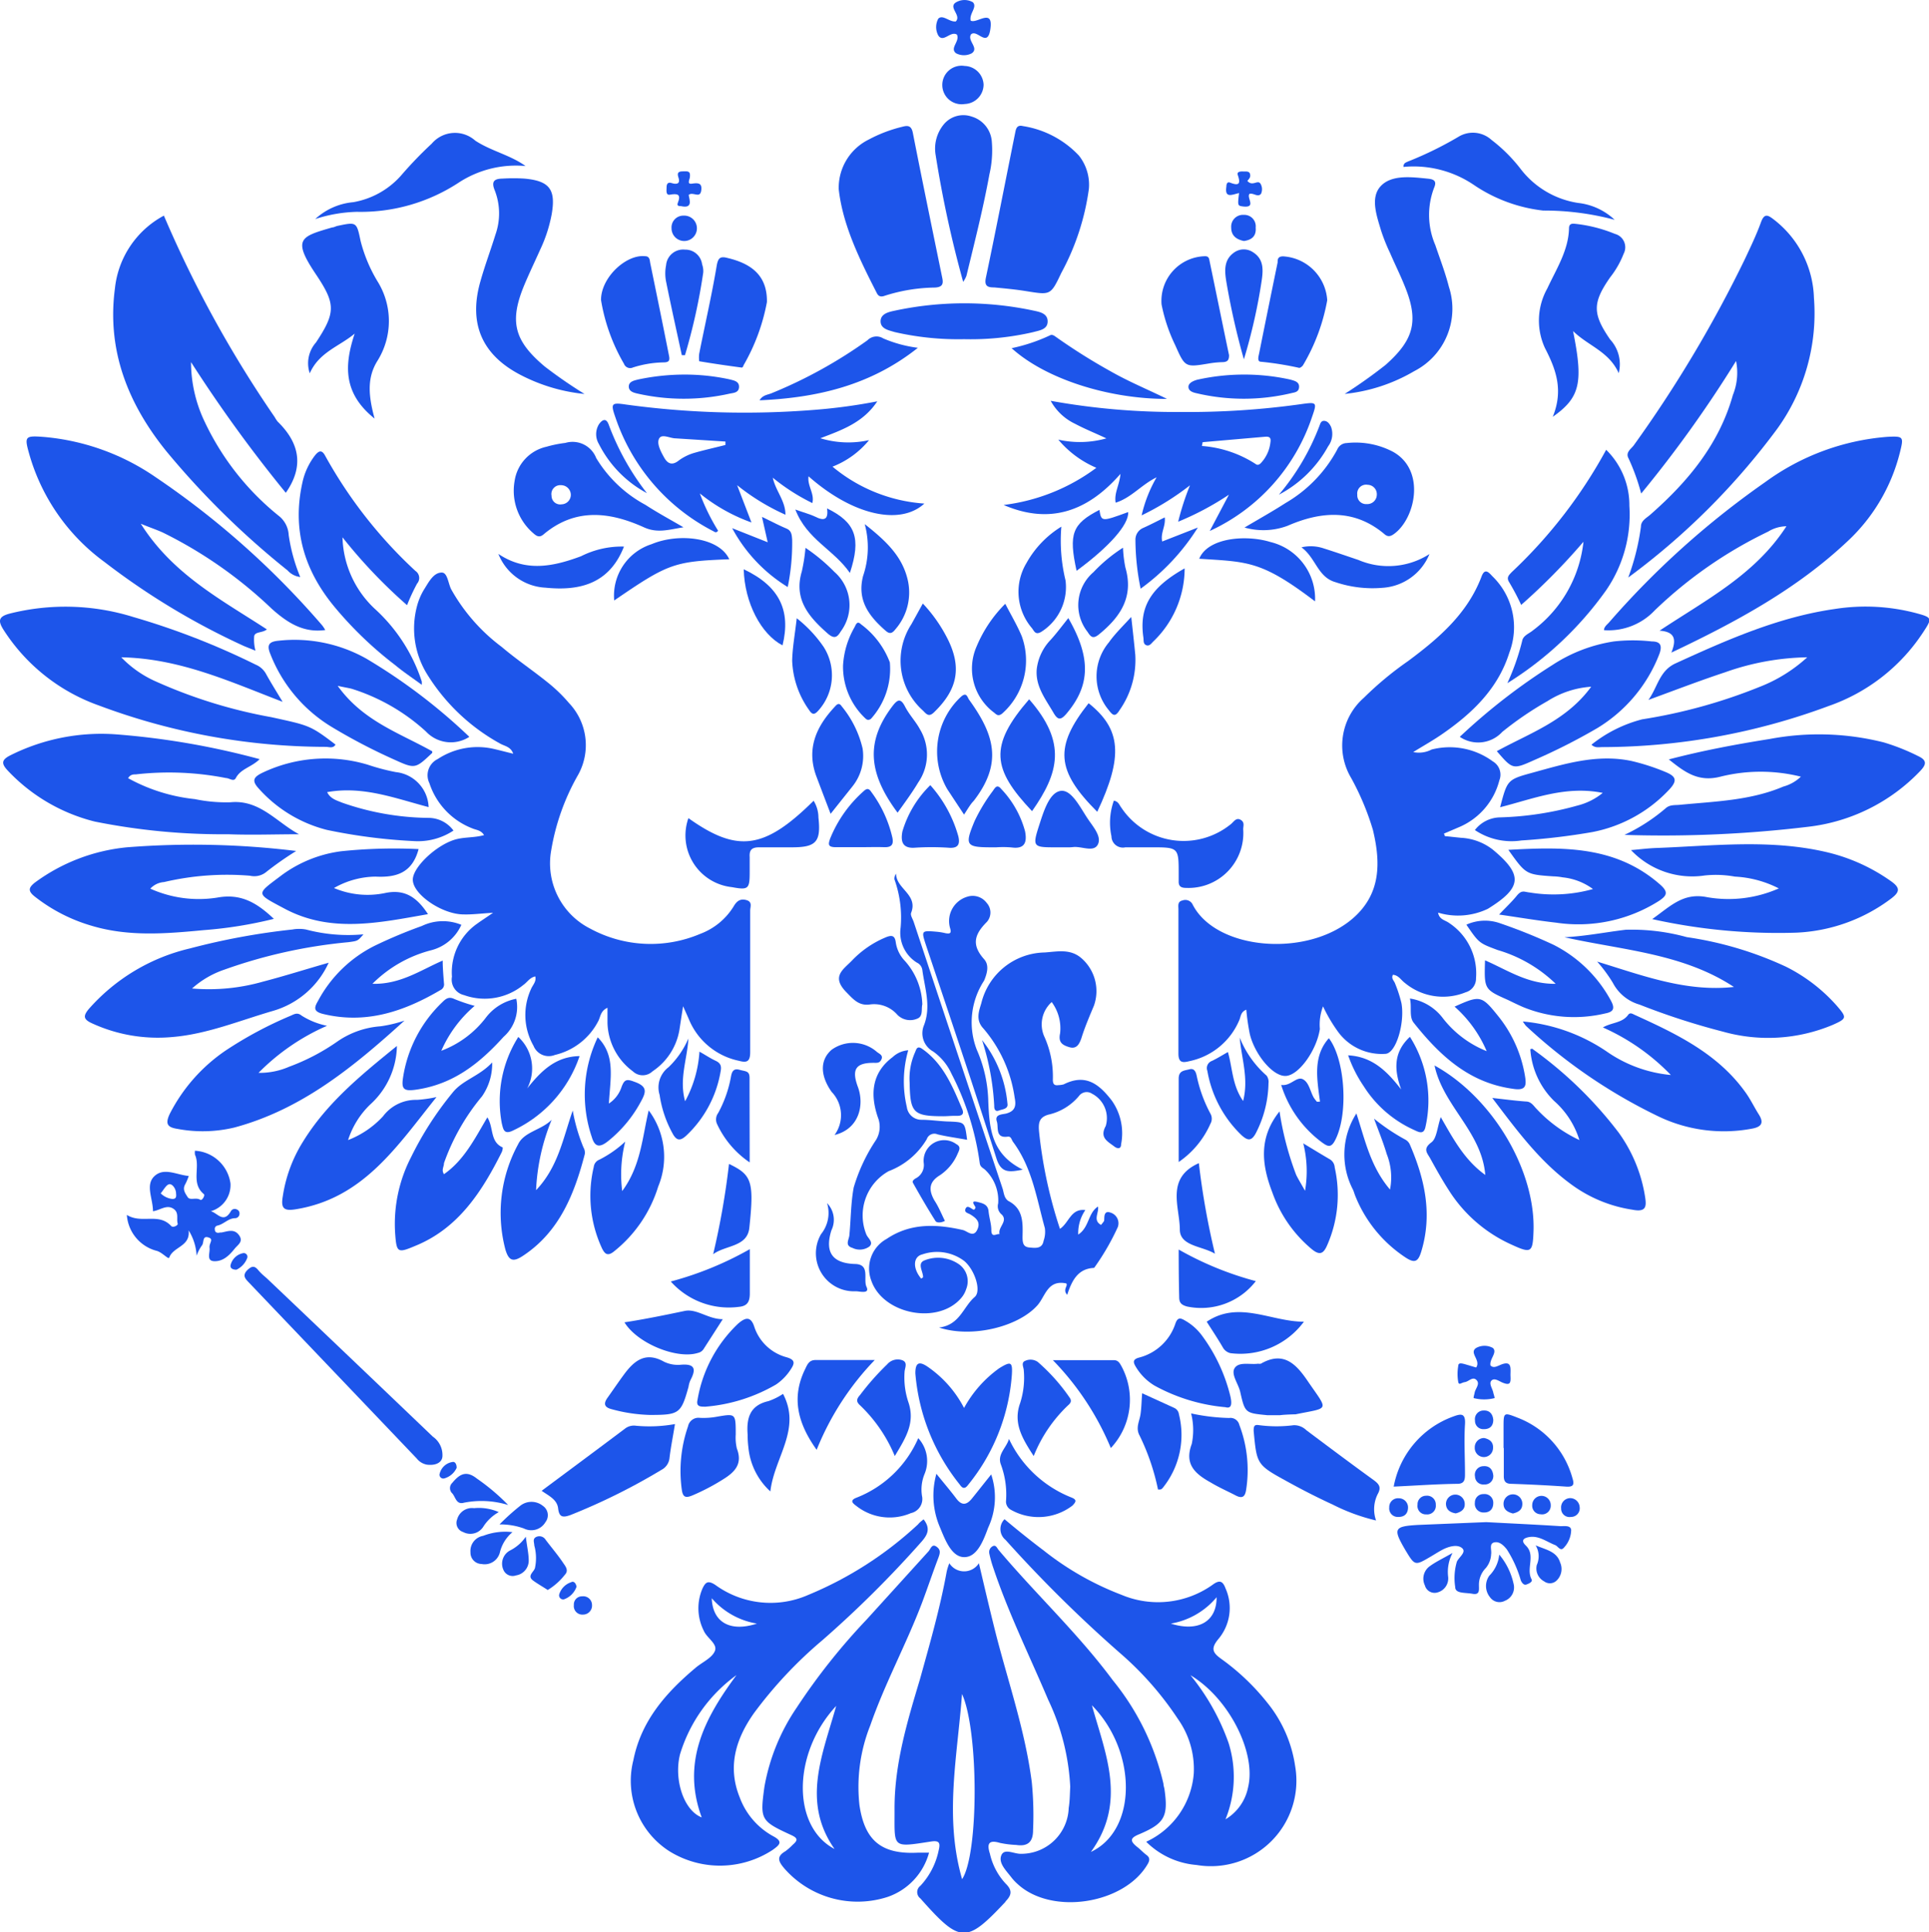 <?xml version="1.0" encoding="UTF-8"?> <svg xmlns="http://www.w3.org/2000/svg" viewBox="0 0 152.07 152.32"> <defs> <style>.cls-1{fill:#1d55ea;}</style> </defs> <g id="Слой_2" data-name="Слой 2"> <g id="Слой_1-2" data-name="Слой 1"> <path class="cls-1" d="M40.46,59.42c-.19-.54-.64-.59-1-.78a15.58,15.58,0,0,1-5.76-5.44,6.85,6.85,0,0,1-.8-5.51,4.91,4.91,0,0,1,.57-1.28c.34-.54.72-1.28,1.36-1.27.45,0,.5.85.74,1.32A14.48,14.48,0,0,0,39.55,51c1.18,1,2.42,1.83,3.6,2.78a12.13,12.13,0,0,1,1.71,1.65,4.82,4.82,0,0,1,.73,5.63,17.87,17.87,0,0,0-2.14,6,5.76,5.76,0,0,0,3.08,6.15,10,10,0,0,0,8.68.41,5.24,5.24,0,0,0,2.63-2.17c.23-.39.5-.63,1-.49s.3.53.3.83c0,3.72,0,7.44,0,11.15,0,.76-.26.86-.89.69a5.47,5.47,0,0,1-3.89-3.15c-.12-.29-.25-.57-.51-1.15-.13.81-.21,1.34-.29,1.87a4.9,4.9,0,0,1-2.12,3.26,1.12,1.12,0,0,1-1.55,0,4.91,4.91,0,0,1-2-3.81c0-.37,0-.75,0-1.2-.53.24-.54.65-.7,1a5.17,5.17,0,0,1-3.45,2.72,1.29,1.29,0,0,1-1.68-.72,4.9,4.9,0,0,1-.2-4.47c.13-.32.44-.59.34-1-.43.08-.63.45-.93.66a4.82,4.82,0,0,1-4.69.81A1.25,1.25,0,0,1,35.63,77a4.68,4.68,0,0,1,2-4.19c.33-.24.68-.46,1.24-.85-1,.06-1.65.15-2.32.13-1.66,0-3.89-1.51-4-2.64-.13-.93,1.67-2.7,3.2-3.22.76-.26,1.57-.16,2.41-.39-.24-.4-.62-.4-.92-.53a5.74,5.74,0,0,1-3.39-3.57,1.42,1.42,0,0,1,.66-1.9A5.7,5.7,0,0,1,39,59.06C39.43,59.16,39.91,59.29,40.46,59.42Z"></path> <path class="cls-1" d="M113.91,65.92l1.27.13a4.45,4.45,0,0,1,2.5.93c2.41,2,2.31,3-.39,4.67a5.45,5.45,0,0,1-3.92.3c.09.55.56.59.86.81a4.76,4.76,0,0,1,2.13,4.36,1.12,1.12,0,0,1-.82,1.11,4.71,4.71,0,0,1-4.79-.74c-.3-.22-.5-.61-.94-.64-.16.3.1.47.17.69a10.64,10.64,0,0,1,.5,1.54c.28,1.52-.4,3.92-1.24,4a4.26,4.26,0,0,1-3.76-1.74,12.4,12.4,0,0,1-1.18-2,4,4,0,0,0-.25,1.78c-.24,1.63-1.6,3.59-2.64,3.7s-2.52-1.72-2.89-3.33a18.29,18.29,0,0,1-.27-1.89c-.45.18-.43.55-.55.82a5.47,5.47,0,0,1-3.94,3.24c-.52.13-.86.14-.86-.6,0-3.79,0-7.58,0-11.37,0-.27-.09-.61.32-.7a.64.64,0,0,1,.81.34c1.86,3.59,9,4.18,12.6,1.09,2.23-1.92,2.23-4.38,1.6-7a20.84,20.84,0,0,0-1.71-4.08,5,5,0,0,1,1-6.33A26.23,26.23,0,0,1,111,52.12c2.42-1.8,4.69-3.74,5.8-6.68.27-.72.61-.26.86,0a5.59,5.59,0,0,1,1.33,6c-.88,2.83-2.9,4.77-5.25,6.4-.7.49-1.45.91-2.33,1.45a2.15,2.15,0,0,0,1.45-.2,5.74,5.74,0,0,1,4.83.94,1.21,1.21,0,0,1,.51,1.49A5.48,5.48,0,0,1,115,65.22l-1.17.5Z"></path> <path class="cls-1" d="M83.56,96.88c.73-.49.85-1.62,2-1.48A3.21,3.21,0,0,0,85,97.33c.88-.57.76-1.7,1.56-2.21.09.5-.43,1.08.24,1.45.07-.09.16-.19.23-.3s-.11-.9.52-.67a.88.88,0,0,1,.57,1.14,19.23,19.23,0,0,1-1.81,3.14.2.2,0,0,1-.08.08c-1.26.06-1.73,1-2.1,2.12-.39-.42.11-.74-.08-.9-1.47-.3-1.63,1-2.26,1.72-1.5,1.7-5.16,2.61-7.76,1.76,1.64-.2,1.9-1.63,2.81-2.41.55-.47,0-2.15-.83-2.84a3.56,3.56,0,0,0-3.29-.52c-.76.18-.77,1.12-.1,1.91,0,0,.15-.08.15-.12,0-.46-.51-1.1.15-1.33a2.88,2.88,0,0,1,2.69.33,1.64,1.64,0,0,1,.56,1.94,2,2,0,0,1-.42.74c-1.85,2.11-6.17,1.24-7.07-1.42a2.67,2.67,0,0,1,1.22-3.27c1.88-1.27,3.94-1.17,6-.7.35.08.82.62,1.13,0s-.07-.94-.54-1.23c-.16-.1-.49-.14-.38-.43s.33-.13.53,0,.2,0,.26-.09-.55-.65.2-.45c.35.09.78.18.83.71s.22,1,.22,1.49c0,.66.4.28.65.32-.15-.54.68-1,.18-1.53a.84.84,0,0,1-.29-.89,3.34,3.34,0,0,0-1-2.62c-.17-.17-.4-.22-.45-.53A21.82,21.82,0,0,0,75,84.63a4.37,4.37,0,0,0-1.43-1.73,1.64,1.64,0,0,1-.73-2.07c.58-1.5.06-2.92-.13-4.37a.75.75,0,0,0-.43-.57A2.78,2.78,0,0,1,71,73.13a8.94,8.94,0,0,0-.49-3.81c0-.11,0-.26.13-.44,0,1.19,1.75,1.64,1.19,3.08-.08.19.12.48.2.72q3.49,10.51,7,21c.11.33.11.76.46,1,1.22.62,1.14,1.79,1.12,2.85,0,.52.09.78.55.82s1,.12,1.11-.53a2.11,2.11,0,0,0,.1-1c-.65-2.34-1-4.77-2.51-6.8-.12-.17-.15-.45-.42-.41-1,.14-.71-.74-.85-1.18-.21-.61.45-.56.76-.65.71-.2.76-.65.64-1.24a10.66,10.66,0,0,0-2.46-5.45c-.65-.68-.34-1.42-.17-2a5.24,5.24,0,0,1,5-4c1-.07,2-.31,2.88.44a3.44,3.44,0,0,1,1,3.75c-.36.86-.73,1.72-1,2.6-.15.4-.35.85-.93.68s-.89-.39-.74-1.09A3.48,3.48,0,0,0,82.91,79a2.36,2.36,0,0,0-.61,2.66,7.67,7.67,0,0,1,.7,3.46c0,.31.09.48.43.43a1.85,1.85,0,0,0,.42-.06c1.71-.86,2.77-.06,3.8,1.28a4.48,4.48,0,0,1,.73,3.44c0,.43-.34.33-.53.18-.52-.4-1.19-.69-.68-1.62a2.17,2.17,0,0,0-1.09-2.55.75.75,0,0,0-1,.16,4.39,4.39,0,0,1-2.45,1.5c-.7.21-.78.63-.72,1.31A36.15,36.15,0,0,0,83.56,96.88Z"></path> <path class="cls-1" d="M90.36,145.2a6.49,6.49,0,0,0,3.75-5.39,6.82,6.82,0,0,0-1.25-4.29,25.24,25.24,0,0,0-4.34-5,106.15,106.15,0,0,1-9.25-9.12,1.1,1.1,0,0,1-.08-1.63c1,.84,2.07,1.7,3.13,2.5a23.1,23.1,0,0,0,6.09,3.46,7.42,7.42,0,0,0,7.21-.81c.6-.44.81-.18,1,.32a3.79,3.79,0,0,1-.59,4c-.62.76-.4,1.08.27,1.56a18,18,0,0,1,3.6,3.43,10.27,10.27,0,0,1,2.2,5,6.74,6.74,0,0,1-7.77,7.8A6.35,6.35,0,0,1,90.36,145.2Zm6.25-1.77a3.8,3.8,0,0,0,1.78-2.52c.66-2.69-1.47-7-4.54-8.84a17.78,17.78,0,0,1,3,5.33A8.9,8.9,0,0,1,96.61,143.43ZM92.3,128c2.15.68,3.62-.15,3.61-2.08A6,6,0,0,1,92.3,128Z"></path> <path class="cls-1" d="M74.84,123.24a1.38,1.38,0,0,0,2.33,0c.47,2,.89,3.8,1.35,5.62,1,3.88,2.31,7.66,2.82,11.65a26.52,26.52,0,0,1,.1,3.78c0,.93-.42,1.3-1.33,1.16a7.59,7.59,0,0,1-1.28-.16c-1-.3-1,.19-.79.86a5.1,5.1,0,0,0,1.26,2.37c.53.52.43.9,0,1.35l-.06.09c-3.08,3.28-3.54,3.25-6.68-.29a.62.62,0,0,1,0-1A5.8,5.8,0,0,0,74,145.87c.14-.57.06-.79-.6-.69-3.18.49-2.86.52-2.88-2.63,0-3.49,1-6.82,2-10.15.78-2.81,1.59-5.62,2.11-8.49A4.12,4.12,0,0,1,74.84,123.24Zm1,24.92c1.33-2,1.32-11.7,0-14.61C75.47,138.51,74.43,143.26,75.85,148.16Z"></path> <path class="cls-1" d="M72.81,119.78c.56.72.32,1.21-.16,1.76a85.81,85.81,0,0,1-7.83,7.78,33.75,33.75,0,0,0-5.39,5.75c-1.41,2-2.1,4.19-1.12,6.62a5.76,5.76,0,0,0,2.62,3.06c.82.43.55.68,0,1.08a7.57,7.57,0,0,1-8.17.11,6.59,6.59,0,0,1-2.83-7.17c.62-3.12,2.58-5.33,4.91-7.29.52-.44,1.3-.77,1.52-1.33s-.63-1-.88-1.59a3.93,3.93,0,0,1-.09-3.35c.23-.47.42-.64,1-.26a7.39,7.39,0,0,0,7.3.8,28.9,28.9,0,0,0,8.69-5.58C72.47,120.05,72.61,119.94,72.81,119.78Zm-17.49,23.5c-1.62-4.37.26-7.87,2.74-11.22a12,12,0,0,0-4.45,6.24C53.11,140.27,53.89,142.73,55.32,143.28ZM59.67,128A6,6,0,0,1,56.11,126C56.18,127.93,57.6,128.68,59.67,128Z"></path> <path class="cls-1" d="M12.92,17a91,91,0,0,0,8.74,15.89,2.25,2.25,0,0,0,.24.36c1.71,1.67,2.09,3.52.63,5.6a110.16,110.16,0,0,1-7.47-10.3,10.93,10.93,0,0,0,1.1,4.75,21,21,0,0,0,5.78,7.34,2.06,2.06,0,0,1,.82,1.55,13.72,13.72,0,0,0,.91,3.3,1.6,1.6,0,0,1-1-.52,65.36,65.36,0,0,1-9.56-9.4c-3-3.71-4.7-7.92-4.05-12.83A7.38,7.38,0,0,1,12.92,17Z"></path> <path class="cls-1" d="M128.36,45.53a18.48,18.48,0,0,0,1-4c0-.51.47-.7.79-1,2.94-2.59,5.38-5.53,6.46-9.39a4.68,4.68,0,0,0,.25-2.68,95.21,95.21,0,0,1-7.48,10.45,16.59,16.59,0,0,0-1-2.78c-.25-.46.19-.73.4-1a99.47,99.47,0,0,0,8.75-14.65c.47-1,.93-1.95,1.31-3,.24-.63.5-.55.92-.23A8.1,8.1,0,0,1,143,23.49a15.56,15.56,0,0,1-2.89,10.31A55.61,55.61,0,0,1,128.36,45.53Z"></path> <path class="cls-1" d="M84.37,140.86A18,18,0,0,0,82.63,134c-1.46-3.45-3.13-6.82-4.32-10.38a9.35,9.35,0,0,1-.32-1.15.52.52,0,0,1,.25-.56c.27-.16.36.14.48.28,2.93,3.48,6.28,6.6,9,10.27a20,20,0,0,1,4,8.17c0,.15.06.29.08.43.31,2.17,0,2.7-2,3.55-.73.3-.73.53-.15,1,.25.19.47.44.73.63s.28.4.1.71c-1.83,3.17-7.57,4.07-10.26,1.58a4,4,0,0,1-.45-.47c-.41-.55-1.07-1.15-.84-1.77s1-.12,1.57-.14a3.74,3.74,0,0,0,3.75-3.62C84.34,142,84.34,141.4,84.37,140.86ZM86,146c3.66-1.72,3.66-7.91.08-11.56C87.14,138.27,88.86,142.05,86,146Z"></path> <path class="cls-1" d="M73.24,146.06A5.1,5.1,0,0,1,70,149.54a7.68,7.68,0,0,1-8.17-2.24c-.44-.52-.66-.92.08-1.35a4.44,4.44,0,0,0,.57-.5c.39-.34.48-.52-.13-.79-2.39-1.1-2.44-1.21-2.09-3.78a16,16,0,0,1,2.55-6.26,49.83,49.83,0,0,1,5.51-6.94l4.88-5.38c.16-.18.26-.62.62-.37s.29.51.16.87c-.45,1.18-.85,2.38-1.29,3.55-1.24,3.27-2.93,6.36-4.08,9.67a13.1,13.1,0,0,0-.86,6.26c.41,2.85,1.75,3.93,4.63,3.78Zm-7.45-.29c-2.62-3.74-.94-7.44.13-11.28C62.46,138.21,62.41,144,65.79,145.77Z"></path> <path class="cls-1" d="M131.76,51.45c.47-1.16.17-1.65-.93-1.73,3.69-2.45,7.53-4.41,10-8.23a2.81,2.81,0,0,0-1.44.42,34.19,34.19,0,0,0-8.94,6.21,5,5,0,0,1-4,1.56c0-.25.21-.41.38-.59A67.63,67.63,0,0,1,139.17,38a18.76,18.76,0,0,1,9.61-3.56c1.3-.07,1.3,0,1,1.22a14.27,14.27,0,0,1-4.12,7C141.67,46.42,136.93,49,131.76,51.45Z"></path> <path class="cls-1" d="M25.64,49.67c-1.74.24-3-.59-4.22-1.68a34.5,34.5,0,0,0-8.57-6c-.48-.22-1-.39-1.75-.7,2.52,4,6.37,6,9.94,8.33-.35.29-.91.16-1,.52a3.35,3.35,0,0,0,.1,1.16l-.91-.37a56.51,56.51,0,0,1-11-6.63,15.93,15.93,0,0,1-5.91-8.45c-.41-1.45-.38-1.52,1.16-1.4a18.28,18.28,0,0,1,8.76,3.15A66.25,66.25,0,0,1,25.38,49.28,2.64,2.64,0,0,1,25.64,49.67Z"></path> <path class="cls-1" d="M22.28,55.33c-4.17-1.6-8.11-3.42-12.72-3.51a8.63,8.63,0,0,0,2.76,1.92,39.05,39.05,0,0,0,9.07,2.8c3,.66,3.05.63,5.06,2.16-.19.33-.51.18-.77.18A51.21,51.21,0,0,1,7.8,55.62,14.79,14.79,0,0,1,.29,49.67c-.47-.73-.41-1.07.49-1.3a18,18,0,0,1,9.72.27,58.74,58.74,0,0,1,9.66,3.76,1.65,1.65,0,0,1,.79.69C21.33,53.78,21.75,54.45,22.28,55.33Z"></path> <path class="cls-1" d="M125.46,58.71a10.63,10.63,0,0,1,4-2,42,42,0,0,0,9.26-2.56,12,12,0,0,0,3.75-2.33A20.22,20.22,0,0,0,136,53c-2,.66-4,1.43-6.05,2.18.73-1,.86-2.31,2.16-2.89,4-1.83,8.1-3.65,12.54-4.28a15.61,15.61,0,0,1,6.45.34c1.21.33,1.24.39.52,1.48a14.64,14.64,0,0,1-7.46,5.83,51.47,51.47,0,0,1-17.79,3.24C126.07,58.89,125.77,59,125.46,58.71Z"></path> <path class="cls-1" d="M95.37,41.86,96.88,39a22.74,22.74,0,0,1-4,2.13,20.84,20.84,0,0,1,.93-2.87A21,21,0,0,1,90,40.63a10.66,10.66,0,0,1,1.18-3c-1.21.59-2,1.62-3.23,2-.13-.77.3-1.37.38-2.27-2.62,3-5.61,4-9.21,2.45a15.34,15.34,0,0,0,7.31-2.93,8,8,0,0,1-3-2.22,7.71,7.71,0,0,0,3.79-.1c-.88-.41-1.7-.74-2.47-1.15a4.27,4.27,0,0,1-1.92-1.81,55.57,55.57,0,0,0,10.22.88,64.24,64.24,0,0,0,9.6-.63c1.16-.16,1.18-.12.79,1A15.18,15.18,0,0,1,95.37,41.86Zm-.56-7-.06.3A9,9,0,0,1,99,36.59c.17.13.34,0,.46-.15a2.81,2.81,0,0,0,.69-1.55c.05-.31,0-.49-.4-.46Z"></path> <path class="cls-1" d="M68.51,34.7a7,7,0,0,1-2.88,2.09,12.65,12.65,0,0,0,7.24,2.91c-1.93,1.77-5.68.9-9.13-2.15-.11.75.49,1.36.3,2.11a16,16,0,0,1-3.12-2c.23,1.05,1,1.82,1,2.92a17.34,17.34,0,0,1-3.81-2.33l1.13,2.94a13.86,13.86,0,0,1-4.07-2.29,16.43,16.43,0,0,0,1.44,2.94c-.17.24-.32.05-.45,0a15.74,15.74,0,0,1-7.63-8.89c-.4-1.14-.35-1.23.79-1.06a68.84,68.84,0,0,0,14.91.42,43.61,43.61,0,0,0,4.93-.67c-1.11,1.67-2.75,2.25-4.49,2.91A7.54,7.54,0,0,0,68.51,34.7Zm-11.32.38,0-.27-3.92-.25c-.45,0-1.08-.38-1.3,0s.1,1,.38,1.5.64.67,1.18.23a3.91,3.91,0,0,1,1.25-.6C55.55,35.47,56.37,35.29,57.19,35.08Z"></path> <path class="cls-1" d="M128.06,65.82a14.28,14.28,0,0,0,3.24-2.09c.34-.31.74-.24,1.12-.28,2.76-.27,5.56-.33,8.17-1.44a3.23,3.23,0,0,0,1.38-.78,13.08,13.08,0,0,0-6.34,0c-1.75.45-2.81-.35-4.07-1.36,2.67-.7,5.3-1.19,7.95-1.61a20.91,20.91,0,0,1,9,.27,16.64,16.64,0,0,1,2.71,1.08c.72.34.63.67.16,1.17a14.49,14.49,0,0,1-8.83,4.4A95.52,95.52,0,0,1,128.06,65.82Z"></path> <path class="cls-1" d="M20.47,59.85c-.65.64-1.49.75-1.88,1.49-.17.32-.51,0-.77,0a23.24,23.24,0,0,0-7.11-.29c-.19,0-.44,0-.61.3A13.84,13.84,0,0,0,15.36,63a12.11,12.11,0,0,0,2.8.25c2.31-.23,3.64,1.57,5.41,2.52-1.86,0-3.71.07-5.57,0a51.1,51.1,0,0,1-10.53-1,14.09,14.09,0,0,1-6.84-4c-.53-.56-.54-.86.2-1.23A16,16,0,0,1,9.22,57.9,61.09,61.09,0,0,1,20.47,59.85Z"></path> <path class="cls-1" d="M130.25,72.46c1.42-1,2.43-2.11,4.32-1.73a9.8,9.8,0,0,0,5.66-.69,8.49,8.49,0,0,0-3.46-.93,8.3,8.3,0,0,0-2.38-.09,6.65,6.65,0,0,1-5.81-2c.7-.06,1.39-.15,2.08-.17,4.42-.17,8.86-.7,13.25.31a14.48,14.48,0,0,1,5.19,2.33c.73.52.65.84,0,1.34a13.37,13.37,0,0,1-7.52,2.7A45.8,45.8,0,0,1,130.25,72.46Z"></path> <path class="cls-1" d="M23.35,67.09a25.42,25.42,0,0,0-2.42,1.7,1.49,1.49,0,0,1-1.22.25,21.78,21.78,0,0,0-6.78.5,1.62,1.62,0,0,0-1.08.52,9.31,9.31,0,0,0,5.3.7c1.88-.34,3.14.45,4.44,1.68a33.32,33.32,0,0,1-5.53.89c-2.95.28-5.91.53-8.82-.34a13.2,13.2,0,0,1-4.49-2.3c-.57-.45-.5-.71,0-1.11A14.59,14.59,0,0,1,10,66.8,66.44,66.44,0,0,1,23.35,67.09Z"></path> <path class="cls-1" d="M123.33,73.89c1.65-.08,3.23-.4,4.82-.59a16.24,16.24,0,0,1,4.82.58,28,28,0,0,1,7.84,2.34,13.23,13.23,0,0,1,4,3.08c.8.93.78,1-.31,1.49a13.14,13.14,0,0,1-8.68.54,55.92,55.92,0,0,1-6.57-2.13,3.44,3.44,0,0,1-2.1-1.71,11.38,11.38,0,0,0-1.24-1.68c3.6,1.1,7,2.41,10.78,2C132.65,75.15,127.88,74.91,123.33,73.89Z"></path> <path class="cls-1" d="M15.14,77.93a15.53,15.53,0,0,0,5.59-.54c1.73-.45,3.45-1,5.18-1.49a6.94,6.94,0,0,1-4.37,3.79c-2.66.77-5.23,1.85-8,2.07a12.41,12.41,0,0,1-6.32-1.1c-.64-.3-.67-.56-.24-1.09a15.25,15.25,0,0,1,8-4.8,54.05,54.05,0,0,1,8.07-1.49,3,3,0,0,1,1.07,0,13,13,0,0,0,4.53.38c-.45.53-.45.52-1.19.62a40,40,0,0,0-9.79,2.17A7.33,7.33,0,0,0,15.14,77.93Z"></path> <path class="cls-1" d="M85.84,14.89a19.32,19.32,0,0,1-2.17,6.62c-.84,1.77-.85,1.75-2.73,1.45-.85-.14-1.71-.22-2.57-.3-.49,0-.79-.09-.65-.76.8-3.8,1.54-7.62,2.31-11.43.06-.3.12-.65.61-.53a7.67,7.67,0,0,1,4.41,2.32A3.7,3.7,0,0,1,85.84,14.89Z"></path> <path class="cls-1" d="M66.12,14.92A4.24,4.24,0,0,1,68.49,11a11.08,11.08,0,0,1,2.62-1c.41-.11.73-.14.85.46.75,3.82,1.54,7.63,2.32,11.44.11.5,0,.74-.58.77a13.47,13.47,0,0,0-3.93.64c-.27.1-.49.1-.64-.19C67.76,20.44,66.44,17.76,66.12,14.92Z"></path> <path class="cls-1" d="M31.89,80.46c-4,3.63-8.09,7-13.41,8.43A10.71,10.71,0,0,1,14,89c-.78-.12-1-.37-.62-1.18a13.39,13.39,0,0,1,4.41-5,30.93,30.93,0,0,1,5.14-2.75c.29-.13.52-.27.85,0a5.93,5.93,0,0,0,2,.8,17.3,17.3,0,0,0-5.4,3.71,5.79,5.79,0,0,0,2.41-.48,16.73,16.73,0,0,0,3.82-2A6.85,6.85,0,0,1,30,80.91,10.38,10.38,0,0,0,31.89,80.46Z"></path> <path class="cls-1" d="M120.05,80.53a14,14,0,0,1,6.6,2.36,10.53,10.53,0,0,0,5.07,1.86A17,17,0,0,0,126.36,81c.72-.41,1.53-.34,2-1,.15-.2.34-.07.49,0,3.32,1.51,6.62,3.08,8.81,6.2.37.53.65,1.12,1,1.67.46.73.11,1-.6,1.12a11.92,11.92,0,0,1-7.37-1,42,42,0,0,1-10.4-7.12A3.65,3.65,0,0,1,120.05,80.53Z"></path> <path class="cls-1" d="M32.09,47.71A40.55,40.55,0,0,1,27,42.36,8,8,0,0,0,29.55,48a13.3,13.3,0,0,1,3.7,5.73,2.49,2.49,0,0,1,0,.26c-.74-.55-1.43-1-2.09-1.55a29.36,29.36,0,0,1-4.76-4.56C24,45,23,41.77,23.85,38a5.33,5.33,0,0,1,1-2.12c.3-.36.53-.43.79.06a36.16,36.16,0,0,0,7.11,9.07.67.67,0,0,1,.13,1A15.8,15.8,0,0,0,32.09,47.71Z"></path> <path class="cls-1" d="M119.92,47.69a19.55,19.55,0,0,0-.94-1.78c-.26-.4,0-.59.2-.81a38.38,38.38,0,0,0,7.44-9.64,6.11,6.11,0,0,1,1.83,4.42,10.53,10.53,0,0,1-1.83,6.65,27.1,27.1,0,0,1-7.79,7.33A18.59,18.59,0,0,0,120,50.52c.08-.42.53-.56.83-.81a10.06,10.06,0,0,0,4-7A49.49,49.49,0,0,1,119.92,47.69Z"></path> <path class="cls-1" d="M37,58.09a2.68,2.68,0,0,1-3.42-.42,15.55,15.55,0,0,0-5.86-3.37c-.28-.07-.56-.11-1.1-.23,2,2.79,4.89,3.72,7.45,5.16a.34.34,0,0,1,0,.13c-1.35,1.28-1.35,1.27-3.09.48a45.22,45.22,0,0,1-4.78-2.5,11.67,11.67,0,0,1-4.88-5.76c-.32-.76-.1-1,.66-1.07a11.54,11.54,0,0,1,6.89,1.41A44.9,44.9,0,0,1,37,58.09Z"></path> <path class="cls-1" d="M118,59.22c2.58-1.42,5.48-2.39,7.44-5.08A7.31,7.31,0,0,0,122,55.27a26.07,26.07,0,0,0-3.57,2.43,2.58,2.58,0,0,1-3.35.39,48.24,48.24,0,0,1,7.33-5.68,12.19,12.19,0,0,1,4.81-1.84,13.26,13.26,0,0,1,3,0c.66,0,.85.3.59,1a11.76,11.76,0,0,1-4.92,5.85A47.26,47.26,0,0,1,121,59.9C119.26,60.68,119.26,60.68,118,59.22Z"></path> <path class="cls-1" d="M31.29,82.46a6.37,6.37,0,0,1-2.11,4.62,6.74,6.74,0,0,0-1.74,2.8A7.34,7.34,0,0,0,30.2,88a3.23,3.23,0,0,1,2.67-1.29,10,10,0,0,0,1.54-.22c-3.14,3.92-5.79,8-11.12,8.85-.89.14-1.16-.06-1-1A11.23,11.23,0,0,1,23.89,90C25.78,86.93,28.49,84.73,31.29,82.46Z"></path> <path class="cls-1" d="M124.51,89.88a6.75,6.75,0,0,0-2-3.09,6.3,6.3,0,0,1-1.87-4.08c.08,0,.16-.07.19,0a31.72,31.72,0,0,1,6.79,6.6,11.75,11.75,0,0,1,2.07,5.06c.12.77.07,1.21-1,1A10.86,10.86,0,0,1,124,93.47c-2.57-1.83-4.4-4.33-6.36-6.91,1,.11,1.82.22,2.65.28.43,0,.61.35.86.6A11,11,0,0,0,124.51,89.88Z"></path> <path class="cls-1" d="M46.08,31.06a13.9,13.9,0,0,1-5-1.48C38,28,36.92,25.52,37.87,22.19c.35-1.25.81-2.47,1.19-3.7A5,5,0,0,0,39,15c-.3-.73,0-.91.62-.92a14.1,14.1,0,0,1,1.72,0c2,.18,2.49.87,2.15,2.82a11.36,11.36,0,0,1-.9,2.77c-.41.92-.85,1.83-1.24,2.76-1.22,2.91-.83,4.43,1.6,6.47A37,37,0,0,0,46.08,31.06Z"></path> <path class="cls-1" d="M106,31.06a38.72,38.72,0,0,0,3.24-2.3c2.25-2,2.62-3.48,1.49-6.23-.35-.87-.77-1.71-1.14-2.57a14.68,14.68,0,0,1-.72-1.8c-.35-1.18-.87-2.61,0-3.51s2.43-.69,3.74-.56c.43.05.67.19.45.7a6,6,0,0,0,.09,4.53c.37,1.1.79,2.18,1.07,3.29a5.53,5.53,0,0,1-2.73,6.65,13.5,13.5,0,0,1-5.53,1.8Z"></path> <path class="cls-1" d="M113.58,88.07c1,1.74,1.87,3.38,3.51,4.56-.28-3.42-3.32-5.43-4-8.63,4.59,2.53,8,8.3,7.8,13.14-.06,1.6-.19,1.69-1.69,1a11.34,11.34,0,0,1-5-4.33c-.53-.82-1-1.67-1.47-2.52-.23-.4-.57-.72.1-1.22C113.26,89.77,113.3,88.89,113.58,88.07Z"></path> <path class="cls-1" d="M116.27,65.44a2.56,2.56,0,0,1,2-1,25,25,0,0,0,6.08-.93,5.11,5.11,0,0,0,2-1c-2.94-.59-5.48.47-8.09,1.13.57-2.16.56-2.18,2.58-2.73,2.54-.7,5.07-1.48,7.76-.92a17,17,0,0,1,2.67.86c.86.35,1,.68.31,1.41a11.18,11.18,0,0,1-6.06,3.34,52.1,52.1,0,0,1-5.58.66A5.19,5.19,0,0,1,116.27,65.44Z"></path> <path class="cls-1" d="M35,92.57c1.6-1.12,2.43-2.81,3.42-4.48.51.79.19,1.93,1.21,2.37a.84.84,0,0,1-.08.38c-1.56,3.11-3.42,6-6.81,7.38-1.4.59-1.48.55-1.59-1a11.47,11.47,0,0,1,1.26-6,26,26,0,0,1,3.27-5.08c.79-1,2.11-1.29,3.12-2.38A4.49,4.49,0,0,1,38,86.43,17.1,17.1,0,0,0,35,91.7C35,92,34.78,92.22,35,92.57Z"></path> <path class="cls-1" d="M33.79,63.63c-2.61-.68-5.16-1.69-8-1.18.26.53.75.65,1.18.83a21.22,21.22,0,0,0,6.78,1.2,2.45,2.45,0,0,1,2,1,5.1,5.1,0,0,1-3.12.83,43.81,43.81,0,0,1-6.85-.88,10.72,10.72,0,0,1-5.38-3.26c-.57-.62-.42-.9.27-1.24A11.57,11.57,0,0,1,29,60.29a17,17,0,0,0,2.2.58A2.89,2.89,0,0,1,33.79,63.63Z"></path> <path class="cls-1" d="M29.53,33c-2.5-2-2.39-4.22-1.57-6.7-1.18,1-2.8,1.45-3.54,3.13A2.47,2.47,0,0,1,24.91,27c1.59-2.4,1.55-3.06-.05-5.44-1.83-2.74-1.14-2.91,1.33-3.63.14,0,.27-.09.41-.12,1.52-.32,1.51-.32,1.83,1.2a11.78,11.78,0,0,0,1.33,3.17,5.91,5.91,0,0,1,0,6.26C28.9,29.81,29.06,31.26,29.53,33Z"></path> <path class="cls-1" d="M122.41,32.86c.87-2.14.23-3.78-.62-5.43a5.18,5.18,0,0,1,.19-4.69c.71-1.53,1.67-3,1.71-4.73,0-.45.32-.38.62-.35a11.39,11.39,0,0,1,3,.78A1.09,1.09,0,0,1,128,20a7.25,7.25,0,0,1-1.07,1.87c-1.39,2-1.4,2.86,0,4.89a2.88,2.88,0,0,1,.68,2.66c-.77-1.72-2.41-2.15-3.6-3.32C124.82,30.14,124.59,31.33,122.41,32.86Z"></path> <path class="cls-1" d="M33,66.94c-.51,1.91-1.79,2.25-3.41,2.17a6.73,6.73,0,0,0-3.26.9,6.76,6.76,0,0,0,4,.4c1.6-.35,2.56.36,3.41,1.66-3.83.67-7.64,1.52-11.3-.43-2.34-1.25-2.27-1.1-.21-2.66a10.08,10.08,0,0,1,4.67-1.87A40.38,40.38,0,0,1,33,66.94Z"></path> <path class="cls-1" d="M118.18,72.1c.57-.6,1-1,1.4-1.49s.61-.28,1-.25a11.53,11.53,0,0,0,5-.27,4.85,4.85,0,0,0-2.38-.92,4.65,4.65,0,0,0-.75-.08c-2.16-.15-2.16-.15-3.54-2.09,4.32-.24,8.49-.34,12,2.77.65.59.47.86-.15,1.27a11.87,11.87,0,0,1-8.09,1.7C121.18,72.57,119.76,72.33,118.18,72.1Z"></path> <path class="cls-1" d="M53.88,41.57c-1.14.18-2.05.49-3.12,0-2.7-1.22-5.41-1.55-7.91.56-.36.31-.6.09-.84-.12a4.41,4.41,0,0,1-1.44-4.1,3.25,3.25,0,0,1,2.51-2.69,9.24,9.24,0,0,1,1.48-.3A2,2,0,0,1,47,36.11a10.13,10.13,0,0,0,3.88,3.69C51.8,40.4,52.78,40.93,53.88,41.57ZM45,39a.77.77,0,0,0-.77-.75.7.7,0,0,0-.75.83.68.68,0,0,0,.79.68A.75.75,0,0,0,45,39Z"></path> <path class="cls-1" d="M98.11,41.59c1.2-.71,2.24-1.29,3.23-1.93a10.75,10.75,0,0,0,4.08-4.22.83.83,0,0,1,.74-.51,6.34,6.34,0,0,1,3.66.69c2.61,1.46,1.75,5.28.07,6.48-.27.19-.48.25-.76,0-2.38-2-5-1.79-7.62-.65A5.45,5.45,0,0,1,98.11,41.59ZM108.54,39a.74.74,0,0,0-.72-.78A.7.7,0,0,0,107,39a.69.69,0,0,0,.74.74A.75.75,0,0,0,108.54,39Z"></path> <path class="cls-1" d="M122.64,77.56a11,11,0,0,0-4.57-2.66c-1.47-.55-1.47-.54-2.47-2a3.55,3.55,0,0,1,2.66-.11,42.32,42.32,0,0,1,4.2,1.69A10.53,10.53,0,0,1,127,78.9c.34.63.18.88-.47,1a10.61,10.61,0,0,1-6.47-.51c-.39-.17-.78-.36-1.17-.55C117,78,117,78,117.07,75.71,118.83,76.47,120.45,77.6,122.64,77.56Z"></path> <path class="cls-1" d="M36.37,72.91a3.56,3.56,0,0,1-2.36,2,10.1,10.1,0,0,0-4.65,2.65c2.2.06,3.8-1.08,5.54-1.83,0,.65.06,1.22.1,1.79a.49.49,0,0,1-.27.53c-2.88,1.69-5.88,2.72-9.29,1.88-.73-.19-.68-.49-.38-1a10.24,10.24,0,0,1,4.5-4.38A38.25,38.25,0,0,1,33.26,73,3.83,3.83,0,0,1,36.37,72.91Z"></path> <path class="cls-1" d="M106.93,87.78c.68,2.07,1.1,4.18,2.65,6a5,5,0,0,0-.26-2.8c-.26-.88-.61-1.74-1-2.79a16,16,0,0,0,2.44,1.64.83.83,0,0,1,.37.37c1.19,2.74,1.82,5.53.9,8.51-.24.77-.52.88-1.19.45a10.46,10.46,0,0,1-4-4.88c-.07-.17-.11-.35-.19-.51A6,6,0,0,1,106.93,87.78Z"></path> <path class="cls-1" d="M45.15,87.55A14,14,0,0,0,46,90.47a.8.8,0,0,1,.1.52c-.82,3.15-2,6.11-4.85,8-.79.53-1.14.43-1.41-.49a11.32,11.32,0,0,1,1-8.28c.47-1,1.85-1.13,2.65-1.94a16.5,16.5,0,0,0-1.23,5.55C44,92,44.37,89.79,45.15,87.55Z"></path> <path class="cls-1" d="M80.63,92.21c-1.1.22-1.7.27-2.07-.86C76.77,85.72,74.88,80.13,73,74.52c-.38-1.17-.38-1.17.89-1.06a4.76,4.76,0,0,1,.64.11c.38.07.5,0,.36-.43a2,2,0,0,1,1.35-2.44,1.38,1.38,0,0,1,1.55.49,1.12,1.12,0,0,1,0,1.5c-1,1-1.2,1.82-.21,2.93.38.43.29,1,0,1.69A6,6,0,0,0,77,82.75a10.65,10.65,0,0,1,.91,4.1C78,89,78.17,91,80.63,92.21Z"></path> <path class="cls-1" d="M76,111a9.37,9.37,0,0,1,2.77-3.13c.91-.56,1.06-.52,1,.49a15.51,15.51,0,0,1-3.44,8.69c-.2.27-.4.39-.66,0a16.09,16.09,0,0,1-3.51-8.78c0-.79.25-1,.94-.54A8.93,8.93,0,0,1,76,111Z"></path> <path class="cls-1" d="M108.48,119.87a15.3,15.3,0,0,1-3.43-1.26c-1.2-.55-2.39-1.16-3.55-1.8-2.43-1.33-2.42-1.35-2.67-4,0-.4.06-.52.46-.45a10.54,10.54,0,0,0,2.69,0,1.37,1.37,0,0,1,1,.39c1.76,1.32,3.51,2.63,5.29,3.92.44.32.65.57.34,1.12A2.67,2.67,0,0,0,108.48,119.87Z"></path> <path class="cls-1" d="M53.21,112.27c-.16,1-.33,1.82-.43,2.67a1.18,1.18,0,0,1-.62.93A49,49,0,0,1,45,119.43c-.62.23-.92.2-1-.51s-.75-1-1.3-1.39c2.23-1.66,4.43-3.29,6.61-4.93a1.14,1.14,0,0,1,.81-.2A11.34,11.34,0,0,0,53.21,112.27Z"></path> <path class="cls-1" d="M12.06,95.49c0-1-.63-2.09.13-2.78s1.75-.08,2.69,0a4.36,4.36,0,0,1-.28.66c-.23.4,0,.7.19,1s.65,0,1,.22c.14.09.4-.36.28-.45-1.05-.87-.25-2.13-.7-3.11a1.06,1.06,0,0,1,0-.31,3,3,0,0,1,2.8,2.58,2.15,2.15,0,0,1-1.55,2.19c.52.13,1,1,1.58,0a.35.35,0,0,1,.47-.14.32.32,0,0,1,.21.34.35.35,0,0,1-.34.35c-.54,0-.89.47-1.39.58a.26.26,0,0,0-.21.32c0,.22.18.29.4.23a.29.29,0,0,1,.1,0c.48-.08,1-.33,1.39.19s-.07.76-.32,1.07c-.41.51-.88,1-1.58,1s-.36-.65-.41-1.05.38-.69-.11-.83-.3.45-.51.66a3.22,3.22,0,0,0-.4.79,4.13,4.13,0,0,0-.63-2c.15,1.29-1.22,1.27-1.53,2.15-.06.17-.56-.43-1-.54A3.15,3.15,0,0,1,10,95.78c1.16.73,2.5-.2,3.49.87.15.17.56-.05.52-.18-.12-.4.14-.89-.38-1.2S12.6,95.42,12.06,95.49Zm1.82-1.39c0-.38-.29-.77-.53-.74s-.46.46-.68.72a1.54,1.54,0,0,0,.89.44C13.88,94.54,13.91,94.36,13.88,94.1Z"></path> <path class="cls-1" d="M76.24,89.86c-.8-.15-1.57-.25-2.33-.43a.63.63,0,0,0-.85.38,5.94,5.94,0,0,1-3,2.52,4,4,0,0,0-1.76,5c.13.3.59.61.24.94a1.3,1.3,0,0,1-1.34.11c-.63-.19-.27-.64-.24-1,.12-1.25.11-2.51.34-3.76a13.7,13.7,0,0,1,1.76-3.75,2,2,0,0,0,.15-1.77c-.72-2.09-.31-3.66,1.16-4.76a2,2,0,0,1,1.23-.54,8.84,8.84,0,0,0-.11,4.48,1.15,1.15,0,0,0,1.15,1c.75,0,1.5.13,2.26.14C76.06,88.48,76.06,88.46,76.24,89.86Z"></path> <path class="cls-1" d="M75.93,22.22a89.39,89.39,0,0,1-2.17-10,3,3,0,0,1,.59-2.35,2,2,0,0,1,2.25-.68,2.22,2.22,0,0,1,1.59,2A8.31,8.31,0,0,1,78,13.74c-.49,2.69-1.17,5.35-1.81,8A2.08,2.08,0,0,1,75.93,22.22Z"></path> <path class="cls-1" d="M117.17,120c1.84.1,3.86.19,5.87.32.29,0,.79-.08.82.3a2.07,2.07,0,0,1-.55,1.37c-.29.37-.49-.1-.71-.18-.67-.26-1.26-.74-2-.64-.41.06-.77.23-.32.67.81.78,0,1.81.46,2.67.1.21-.22.34-.41.41s-.35-.12-.44-.33a9.24,9.24,0,0,0-1.1-2.44c-.25-.31-.58-.65-1-.55s-.18.61-.24.93a1.81,1.81,0,0,1-.41,1.08,1.88,1.88,0,0,0-.55,1.37c0,.37.08.78-.51.67s-1.36,0-1.36-.53a4.55,4.55,0,0,1,.13-2c.16-.36.79-.76.4-1.08s-1.1-.11-1.62.18c-.31.17-.62.37-.93.55-1.15.67-1.17.66-1.9-.55-1-1.71-.93-1.89,1-2Z"></path> <path class="cls-1" d="M34.88,114.77c0,.5-.48.79-1.22.7a1.32,1.32,0,0,1-.81-.49L19.62,101.11c-.3-.31-.54-.57-.1-1,.29-.26.51-.37.82,0s.52.5.78.75q6.51,6.19,13,12.4A1.76,1.76,0,0,1,34.88,114.77Z"></path> <path class="cls-1" d="M100.87,87.62a24.06,24.06,0,0,0,1.31,5c.17.35.38.68.7,1.26a9,9,0,0,0-.14-3.74c.75.45,1.43.87,2.12,1.27a.8.8,0,0,1,.36.63,9.83,9.83,0,0,1-.59,6.12c-.3.7-.6.83-1.23.31A10.25,10.25,0,0,1,100.3,94C99.46,91.82,99.21,89.69,100.87,87.62Z"></path> <path class="cls-1" d="M49.29,90a10.54,10.54,0,0,0-.24,3.9c1.48-2,1.58-4.24,2.09-6.36a6.11,6.11,0,0,1,.75,6,10.47,10.47,0,0,1-3.54,5.16c-.47.35-.68.14-.89-.28a9.82,9.82,0,0,1-.65-6.43.69.69,0,0,1,.43-.56A8.81,8.81,0,0,0,49.29,90Z"></path> <path class="cls-1" d="M37.42,79.3a9.8,9.8,0,0,0-2.63,3.54,7.92,7.92,0,0,0,3.52-2.62,3.93,3.93,0,0,1,2.39-1.48,3.13,3.13,0,0,1-1,3c-1.91,2.11-4,3.78-7,4.18-.87.11-1.06-.08-.93-.94A10.36,10.36,0,0,1,34.88,79c.27-.27.51-.45.94-.24A13.58,13.58,0,0,0,37.42,79.3Z"></path> <path class="cls-1" d="M41.43,13.09a8.24,8.24,0,0,0-5.21,1.27,14.08,14.08,0,0,1-8.08,2.34,11.43,11.43,0,0,0-3.29.57,5.09,5.09,0,0,1,3-1.33,6.51,6.51,0,0,0,3.86-2.21,31.16,31.16,0,0,1,2.33-2.41,2.4,2.4,0,0,1,3.43-.23C38.74,11.92,40.23,12.22,41.43,13.09Z"></path> <path class="cls-1" d="M127.29,17.33a21.5,21.5,0,0,0-5.64-.73,12.18,12.18,0,0,1-5.43-2,8.47,8.47,0,0,0-5.58-1.44c0-.31.18-.34.34-.42a28.31,28.31,0,0,0,4.07-2,2.18,2.18,0,0,1,2.53.29,12.36,12.36,0,0,1,2.29,2.28A7.05,7.05,0,0,0,124.41,16,5,5,0,0,1,127.29,17.33Z"></path> <path class="cls-1" d="M111.15,78.72a4,4,0,0,1,2.61,1.57,8.24,8.24,0,0,0,3.44,2.58,9.81,9.81,0,0,0-2.53-3.51c2-.9,2.12-.89,3.4.7a10.11,10.11,0,0,1,2.15,4.77c.13.76.08,1.19-1,1-3.46-.49-5.74-2.65-7.78-5.21C111.07,80.14,111.31,79.41,111.15,78.72Z"></path> <path class="cls-1" d="M104.63,23.67a15.34,15.34,0,0,1-1.9,5.11c-.06.1-.23.24-.32.22a24.82,24.82,0,0,0-3-.48c-.32,0-.2-.42-.15-.65q.72-3.59,1.46-7.18c0-.23,0-.47.42-.48A3.7,3.7,0,0,1,104.63,23.67Z"></path> <path class="cls-1" d="M96.89,28c0,.38-.11.53-.48.55a7.6,7.6,0,0,0-1.07.1c-1.91.32-1.91.32-2.69-1.43A13.15,13.15,0,0,1,91.57,24,3.52,3.52,0,0,1,95,20.2c.25,0,.31.13.34.31C95.86,23,96.37,25.52,96.89,28Z"></path> <path class="cls-1" d="M60.46,23.81a15.67,15.67,0,0,1-1.85,5c0,.07-.09.17-.13.17-1.12-.15-2.24-.31-3.36-.5a2.36,2.36,0,0,1,0-.59c.46-2.33,1-4.65,1.39-7,.11-.54.26-.71.85-.55C59.44,20.83,60.49,21.89,60.46,23.81Z"></path> <path class="cls-1" d="M47.38,23.65c0-1.79,2-3.62,3.48-3.45.37,0,.36.33.4.54.5,2.43,1,4.87,1.48,7.3.08.38,0,.52-.4.53a8.42,8.42,0,0,0-2.44.4.52.52,0,0,1-.71-.29A14.7,14.7,0,0,1,47.38,23.65Z"></path> <path class="cls-1" d="M96.61,110.94a14.21,14.21,0,0,1-5.59-1.7,4.28,4.28,0,0,1-1.5-1.52c-.21-.35-.2-.56.27-.69a4.08,4.08,0,0,0,2.87-2.68c.19-.55.44-.43.78-.23a4.27,4.27,0,0,1,1.35,1.22A13.32,13.32,0,0,1,97,110.1C97.13,110.68,97.09,111.08,96.61,110.94Z"></path> <path class="cls-1" d="M55.61,110.9c-.41,0-.75,0-.62-.55a10.72,10.72,0,0,1,3.2-6c.54-.46,1-.65,1.29.3A3.68,3.68,0,0,0,62,107c.74.21.64.51.31,1a4.12,4.12,0,0,1-1.13,1.15A13.19,13.19,0,0,1,55.61,110.9Z"></path> <path class="cls-1" d="M76,26.74a22.39,22.39,0,0,1-5.47-.56c-.46-.14-1.11-.25-1.11-.85s.65-.74,1.13-.84a26.19,26.19,0,0,1,10.94,0c.46.1,1.1.21,1.1.85s-.65.71-1.12.84A21.82,21.82,0,0,1,76,26.74Z"></path> <path class="cls-1" d="M76,64.22c-.5-.75-.91-1.38-1.32-2a5.89,5.89,0,0,1,1.09-7.3c.41-.36.48,0,.61.22,2,2.76,2.7,5,.38,8C76.5,63.4,76.29,63.78,76,64.22Z"></path> <path class="cls-1" d="M54.27,64.5c3.88,2.76,6,2.46,9.87-1.37a2.52,2.52,0,0,1,.38,1.32c.21,1.92-.18,2.35-2.08,2.35-.86,0-1.73,0-2.59,0-.56,0-.79.19-.75.76,0,.39,0,.79,0,1.19,0,1.34-.1,1.43-1.4,1.19A4.1,4.1,0,0,1,54.27,64.5Z"></path> <path class="cls-1" d="M72.71,79.18c-.09.35.07.92-.36,1.11A1.41,1.41,0,0,1,70.74,80a2.43,2.43,0,0,0-2.23-.8c-.84.08-1.25-.43-1.81-1-1.19-1.23-.21-1.77.47-2.48a7.84,7.84,0,0,1,2.65-1.82c.48-.2.73-.16.8.41a2.66,2.66,0,0,0,.71,1.44A5.38,5.38,0,0,1,72.71,79.18Z"></path> <path class="cls-1" d="M87.81,63.12c.37.07.43.35.58.54A5.9,5.9,0,0,0,97,65c.24-.17.43-.58.8-.37s.18.53.21.81A4.32,4.32,0,0,1,93.52,70c-.39,0-.62-.1-.6-.54,0-.18,0-.36,0-.54,0-2.12,0-2.12-2.2-2.12-.68,0-1.37,0-2,0a.9.9,0,0,1-1.1-.87A5.12,5.12,0,0,1,87.81,63.12Z"></path> <path class="cls-1" d="M72.75,47.58a11.81,11.81,0,0,1,1.93,2.74c1.15,2.26.83,4-1,5.79-.42.43-.6.25-.91-.08a5.27,5.27,0,0,1-.92-6.82Z"></path> <path class="cls-1" d="M79.25,47.6c.46.9.94,1.7,1.3,2.56A5.6,5.6,0,0,1,79,56.26c-.29.22-.41.11-.62-.07A4.33,4.33,0,0,1,77,50.94,10.38,10.38,0,0,1,79.25,47.6Z"></path> <path class="cls-1" d="M70.76,64.07c-2.37-3.18-2.48-5.65-.42-8.38.4-.53.65-.68,1,0s.84,1.17,1.18,1.8a3.86,3.86,0,0,1-.13,4.19C71.91,62.49,71.33,63.27,70.76,64.07Z"></path> <path class="cls-1" d="M81.13,55.13c3,3.42,2.34,5.81.23,8.82C78.23,60.64,77.93,58.82,81.13,55.13Z"></path> <path class="cls-1" d="M40.86,81.75a3.38,3.38,0,0,1,.7,4.06c1.12-1.41,2.26-2.52,4.13-2.55a10,10,0,0,1-5.32,5.9c-.65.29-.7-.16-.81-.59A9.47,9.47,0,0,1,40.86,81.75Z"></path> <path class="cls-1" d="M106.28,83.2c1.92.1,3.08,1.27,4.18,2.69-.56-1.55-.62-2.93.69-4.15a9.39,9.39,0,0,1,1.22,7.12c-.14.63-.55.38-.92.21a9.1,9.1,0,0,1-3.94-3.43A10.35,10.35,0,0,1,106.28,83.2Z"></path> <path class="cls-1" d="M58,113.1a3.71,3.71,0,0,0,.09,1.1c.47,1.22-.17,1.86-1.09,2.43a16.87,16.87,0,0,1-2.38,1.25c-.5.21-.78.23-.87-.43a10.74,10.74,0,0,1,.49-5,.84.84,0,0,1,.94-.67,5.92,5.92,0,0,0,1.39-.1C58,111.44,58,111.44,58,113.1Z"></path> <path class="cls-1" d="M100.91,111.57l-1,0c-1.74-.17-1.76-.16-2.14-1.84-.15-.66-.77-1.41-.42-1.9s1.2-.23,1.84-.32a.49.49,0,0,0,.21,0c1.84-1.06,2.84.11,3.74,1.44,1.6,2.33,1.68,2-1,2.55C101.7,111.51,101.2,111.53,100.91,111.57Z"></path> <path class="cls-1" d="M93.9,111.43a15.79,15.79,0,0,0,3,.36.72.72,0,0,1,.8.54,10,10,0,0,1,.54,5.1c-.08.56-.29.75-.84.46s-1.3-.62-1.93-1c-1.19-.66-2.14-1.41-1.52-3.05A5.39,5.39,0,0,0,93.9,111.43Z"></path> <path class="cls-1" d="M51.23,111.55a12.57,12.57,0,0,1-3-.45c-.56-.14-.69-.41-.34-.9s.86-1.24,1.31-1.85c.8-1.08,1.69-1.81,3.14-1a2.51,2.51,0,0,0,1.36.24c1.16-.09,1.15.42.73,1.22a1.93,1.93,0,0,0-.15.52C53.69,111.45,53.55,111.55,51.23,111.55Z"></path> <path class="cls-1" d="M86.5,64c-3.25-3.24-3.4-5.13-.68-8.56C88.39,57.48,88.56,59.63,86.5,64Z"></path> <path class="cls-1" d="M65.48,64.16c-.42-1.1-.79-2.07-1.14-3-.77-2.13,0-3.86,1.44-5.41.18-.2.35-.41.58-.06A8.15,8.15,0,0,1,68,59a3.83,3.83,0,0,1-.8,3C66.7,62.63,66.14,63.33,65.48,64.16Z"></path> <path class="cls-1" d="M118.53,114.16v-1.62c0-1.19,0-1.21,1.09-.78a7.12,7.12,0,0,1,4.34,4.77c.16.51.09.71-.5.67-1.43-.1-2.87-.17-4.31-.22-.48,0-.61-.22-.6-.66,0-.72,0-1.44,0-2.16Z"></path> <path class="cls-1" d="M109.87,117.2a7.29,7.29,0,0,1,4.68-5.52c.61-.23,1-.3.94.61-.08,1.29,0,2.59,0,3.89,0,.4,0,.79-.57.8C113.25,117,111.64,117.12,109.87,117.2Z"></path> <path class="cls-1" d="M64.38,114.3c-1.51-2.11-2-4.13-.91-6.36.17-.35.3-.72.82-.72,1.47,0,2.94,0,4.67,0A22,22,0,0,0,64.38,114.3Z"></path> <path class="cls-1" d="M83,107.23H87.8c.36,0,.48.25.62.5a5.57,5.57,0,0,1-.85,6.43A22,22,0,0,0,83,107.23Z"></path> <path class="cls-1" d="M92,31.45c-4.66,0-9.59-1.59-12.25-4a13.72,13.72,0,0,0,3-1c.18-.11.34,0,.49.11a46.2,46.2,0,0,0,4.29,2.7C89,30.1,90.52,30.72,92,31.45Z"></path> <path class="cls-1" d="M59.88,31.56c.24-.42.64-.43.95-.56a36.81,36.81,0,0,0,7.55-4.17,1,1,0,0,1,1.25-.15,10.13,10.13,0,0,0,2.73.74C68.63,30.39,64.41,31.36,59.88,31.56Z"></path> <path class="cls-1" d="M104.06,86.85c-.23-1.77-.58-3.57.7-5,1.31,1.72,1.56,6.13.45,8.12-.3.54-.57.39-.93.14A8.92,8.92,0,0,1,101,85.53c.72.13,1.21-.69,1.7-.45s.58.94.86,1.44a2.78,2.78,0,0,0,.26.34Z"></path> <path class="cls-1" d="M48,87a2.48,2.48,0,0,0,1-1.31c.22-.57.38-.65,1-.41,1.1.38.92.85.5,1.61A10.08,10.08,0,0,1,47.89,90c-.62.48-1,.43-1.23-.34a10.46,10.46,0,0,1,.46-7.88C48.55,83.22,48.11,85,48,87Z"></path> <path class="cls-1" d="M68.17,41.32c1.7,1.34,3,2.57,3.41,4.49a4.42,4.42,0,0,1-1,3.81c-.25.32-.45.39-.78.09-1.3-1.14-2.25-2.39-1.76-4.3A7,7,0,0,0,68.17,41.32Z"></path> <path class="cls-1" d="M83.67,41.52A13.26,13.26,0,0,0,84,45.76a4.17,4.17,0,0,1-1.91,4.05c-.47.28-.56-.06-.74-.29a4.4,4.4,0,0,1-.43-5.13A7.82,7.82,0,0,1,83.67,41.52Z"></path> <path class="cls-1" d="M96.8,82.94c.37,1.27.33,2.61,1.2,3.86.45-1.77-.12-3.32-.27-5a7.89,7.89,0,0,0,2.12,3,.84.84,0,0,1,.15.6,8.9,8.9,0,0,1-1,3.94c-.35.65-.65.59-1.14.14a9.18,9.18,0,0,1-2.68-5.06.6.6,0,0,1,.36-.78C95.94,83.45,96.34,83.2,96.8,82.94Z"></path> <path class="cls-1" d="M54.27,81.87c-.09,1.63-.75,3.2-.26,4.95a9.38,9.38,0,0,0,1.13-3.91c.47.26.85.52,1.26.71s.49.42.41.84a9,9,0,0,1-2.69,5.05c-.51.48-.8.42-1.12-.19a9,9,0,0,1-1-3,2,2,0,0,1,.71-2.19A6.92,6.92,0,0,0,54.27,81.87Z"></path> <path class="cls-1" d="M84.22,48.73c1.84,3.19,1.7,5.36-.16,7.55-.44.51-.67.49-1-.07-.63-1.09-1.45-2.1-1.33-3.46a4,4,0,0,1,1.1-2.31C83.29,49.93,83.7,49.38,84.22,48.73Z"></path> <path class="cls-1" d="M66.46,52.46a6.77,6.77,0,0,1,.9-3c.11-.2.2-.56.52-.24a6.67,6.67,0,0,1,2.27,3,5.88,5.88,0,0,1-1.49,4.45c-.27.19-.4,0-.53-.12A5.6,5.6,0,0,1,66.46,52.46Z"></path> <path class="cls-1" d="M73.82,116.19c.62.77,1.11,1.34,1.56,1.94s.83.52,1.25,0,.94-1.18,1.51-1.89a5.67,5.67,0,0,1-.24,4.2c-.37,1-.86,2.31-1.87,2.32s-1.52-1.36-1.93-2.35A6.34,6.34,0,0,1,73.82,116.19Z"></path> <path class="cls-1" d="M81.49,114.79c-.92-1.41-1.63-2.61-1.07-4.17a6.51,6.51,0,0,0,.29-2.56c0-.26-.24-.63.1-.77a1,1,0,0,1,1,.08,14.9,14.9,0,0,1,2.51,2.81c.2.28.07.45-.14.63A11.24,11.24,0,0,0,81.49,114.79Z"></path> <path class="cls-1" d="M103.67,47.41c-4.23-3.22-5.3-3.11-9.13-3.36.68-1.67,3.7-1.91,5.61-1.32A4.6,4.6,0,0,1,103.67,47.41Z"></path> <path class="cls-1" d="M70.54,114.79a11.75,11.75,0,0,0-2.74-4c-.31-.28-.29-.49,0-.81a20.46,20.46,0,0,1,2.14-2.42,1.09,1.09,0,0,1,1.17-.33c.49.17.21.62.2.94a6.11,6.11,0,0,0,.29,2.34C72.18,112.17,71.39,113.37,70.54,114.79Z"></path> <path class="cls-1" d="M79.54,113.44a9.17,9.17,0,0,0,4.88,4.6c.51.19.41.36.12.66a4.41,4.41,0,0,1-4.86.32.73.73,0,0,1-.37-.71,6.79,6.79,0,0,0-.41-2.86C78.6,114.64,79.35,114.14,79.54,113.44Z"></path> <path class="cls-1" d="M57.49,44.09c-4.36.17-4.81.33-9.07,3.25a4.26,4.26,0,0,1,2.95-4.44C53.51,42,56.7,42.36,57.49,44.09Z"></path> <path class="cls-1" d="M63.5,43.19a14.3,14.3,0,0,1,2.27,1.89,3.47,3.47,0,0,1,.51,4.7c-.29.49-.52.59-1,.19-1.49-1.31-2.73-2.7-2.07-4.92A13.89,13.89,0,0,0,63.5,43.19Z"></path> <path class="cls-1" d="M72.39,113.38a2.67,2.67,0,0,1,.49,2.84,3.23,3.23,0,0,0-.2,1.69,1.14,1.14,0,0,1-.87,1.38,4.24,4.24,0,0,1-4.28-.55c-.22-.17-.64-.43,0-.67A8.8,8.8,0,0,0,72.39,113.38Z"></path> <path class="cls-1" d="M88.53,43.18a9.76,9.76,0,0,0,.19,1.57c.67,2.31-.4,3.89-2.08,5.26-.44.36-.63.25-.9-.19a3.41,3.41,0,0,1,.46-4.71A12.27,12.27,0,0,1,88.53,43.18Z"></path> <path class="cls-1" d="M91.29,117.43a17.81,17.81,0,0,0-1.46-4.27c-.32-.6,0-1.11.08-1.66s.08-1.06.13-1.66L92.58,111a.64.64,0,0,1,.36.5,6.64,6.64,0,0,1-1.26,5.78.52.52,0,0,1-.16.14A1.43,1.43,0,0,1,91.29,117.43Z"></path> <path class="cls-1" d="M49.23,104.25c1.61-.25,3.18-.57,4.75-.9.94-.2,1.86.66,3,.65l-1.53,2.38a.7.7,0,0,1-.43.28C53.37,107.18,50.24,105.91,49.23,104.25Z"></path> <path class="cls-1" d="M59.11,98.48c0,1.33,0,2.41,0,3.49,0,.68-.21,1-.87,1.06a6.13,6.13,0,0,1-5.36-2A26.34,26.34,0,0,0,59.11,98.48Z"></path> <path class="cls-1" d="M95.13,104.2c2.53-1.7,5.06,0,7.66,0A6.22,6.22,0,0,1,97,106.68a.93.93,0,0,1-.58-.42C96,105.53,95.52,104.82,95.13,104.2Z"></path> <path class="cls-1" d="M61.73,109.89c1.47,2.8-.69,5-1,7.69A5.38,5.38,0,0,1,59,114.12a7.66,7.66,0,0,1-.06-1c-.1-1.29.15-2.32,1.64-2.66A5.11,5.11,0,0,0,61.73,109.89Z"></path> <path class="cls-1" d="M39.29,43.67c2.16,1.45,4.32,1,6.52.18a7.12,7.12,0,0,1,3.38-.76C48.05,46,45.74,46.61,43,46.33A4.22,4.22,0,0,1,39.29,43.67Z"></path> <path class="cls-1" d="M112.69,43.68A4.29,4.29,0,0,1,109,46.34a9.18,9.18,0,0,1-3.71-.44c-1.42-.4-1.54-1.9-2.69-2.75a3.19,3.19,0,0,1,1.74.08c.92.29,1.84.61,2.76.92A6,6,0,0,0,112.69,43.68Z"></path> <path class="cls-1" d="M92.92,98.51A25.49,25.49,0,0,0,99,101a5.44,5.44,0,0,1-5.43,2c-.41-.12-.61-.27-.61-.72C92.93,101.08,92.92,99.9,92.92,98.51Z"></path> <path class="cls-1" d="M65.79,89.48a2.65,2.65,0,0,0-.23-3.4c-.93-1.32-.91-2.53,0-3.32a2.87,2.87,0,0,1,3.58.18c.18.14.49.25.35.57s-.35.28-.63.28c-1.38,0-1.75.5-1.23,1.9S67.75,89,65.79,89.48Z"></path> <path class="cls-1" d="M53.75,28c-.42-1.94-.85-3.87-1.24-5.8a3.29,3.29,0,0,1,0-1.29A1.35,1.35,0,0,1,54,19.68a1.33,1.33,0,0,1,1.35,1.16,1.58,1.58,0,0,1,.09.64A46.21,46.21,0,0,1,54,28Z"></path> <path class="cls-1" d="M98.06,28.33a57.73,57.73,0,0,1-1.38-6.1c-.14-.85-.23-1.77.65-2.35a1.3,1.3,0,0,1,1.44,0c.9.56.81,1.46.68,2.33A43.77,43.77,0,0,1,98.06,28.33Z"></path> <path class="cls-1" d="M62.81,48.74A10.18,10.18,0,0,1,64.93,51a4.15,4.15,0,0,1-.4,5c-.28.32-.47.4-.73,0a7.15,7.15,0,0,1-1.35-3.91C62.47,51.06,62.67,50,62.81,48.74Z"></path> <path class="cls-1" d="M89.18,48.64c.13,1.17.23,2.06.32,3A6.9,6.9,0,0,1,88.25,56c-.32.51-.5.44-.83,0a4.17,4.17,0,0,1,0-5.36C87.87,50,88.47,49.41,89.18,48.64Z"></path> <path class="cls-1" d="M74.36,88c-2.38,0-2.61-.28-2.65-2.66A5.07,5.07,0,0,1,72.12,83c.11-.23.15-.61.58-.31,1.68,1.17,2.41,3,3.16,4.76.15.36,0,.53-.43.52S74.72,88,74.36,88Z"></path> <path class="cls-1" d="M67.84,66.79c-.64,0-1.29,0-1.94,0s-.61-.23-.46-.67a10,10,0,0,1,2.66-3.76c.25-.23.41-.2.59.08a9.62,9.62,0,0,1,1.66,3.6c.12.59-.11.77-.67.75S68.46,66.79,67.84,66.79Z"></path> <path class="cls-1" d="M84.17,66.8H83c-1.52,0-1.6-.11-1.12-1.61.36-1.11.8-2.65,1.69-2.83s1.59,1.32,2.21,2.23c.42.62,1.09,1.38.76,2s-1.26.12-1.93.19A3.09,3.09,0,0,1,84.17,66.8Z"></path> <path class="cls-1" d="M73.34,61.9a10.16,10.16,0,0,1,2.2,4c.19.75-.09,1-.8.93a20.51,20.51,0,0,0-2.6,0c-1,.08-1.15-.49-1-1.28A8.45,8.45,0,0,1,73.34,61.9Z"></path> <path class="cls-1" d="M78.55,66.8h-.43c-2,0-2.07-.19-1.29-2.07a13.84,13.84,0,0,1,1.45-2.39c.17-.25.33-.53.64-.15a7.77,7.77,0,0,1,1.89,3.35c.16.84,0,1.42-1.07,1.27A7.87,7.87,0,0,0,78.55,66.8Z"></path> <path class="cls-1" d="M56.22,98.88a60.67,60.67,0,0,0,1.25-7.12c1.78.86,2,1.33,1.6,5.06C58.9,98.32,57.18,98.16,56.22,98.88Z"></path> <path class="cls-1" d="M59.1,91.64a7.41,7.41,0,0,1-2.56-3,.86.86,0,0,1,.08-.9,9.5,9.5,0,0,0,1-2.83c.07-.4.18-.71.68-.57s.8.07.79.67C59.09,87.13,59.1,89.28,59.1,91.64Z"></path> <path class="cls-1" d="M98,29.53a16.8,16.8,0,0,1,3.74.4c.29.09.69.16.67.58s-.36.42-.63.49a16.21,16.21,0,0,1-7.46,0c-.28-.06-.62-.17-.63-.49s.38-.48.68-.57A17,17,0,0,1,98,29.53Z"></path> <path class="cls-1" d="M53.94,29.53a16.75,16.75,0,0,1,3.54.37c.34.09.79.14.78.6s-.42.47-.72.53a16.56,16.56,0,0,1-7.28,0c-.32-.07-.7-.18-.69-.57s.43-.46.73-.54A17.78,17.78,0,0,1,53.94,29.53Z"></path> <path class="cls-1" d="M95.78,98.84c-1-.61-2.76-.59-2.77-1.9,0-1.77-1.15-4.06,1.5-5.24A60,60,0,0,0,95.78,98.84Z"></path> <path class="cls-1" d="M91.82,40.79c.09.7-.35,1.21-.2,1.9l2.81-1.1a17.22,17.22,0,0,1-4.51,4.82,19.39,19.39,0,0,1-.41-3.84,1,1,0,0,1,.59-.94C90.66,41.38,91.2,41.1,91.82,40.79Z"></path> <path class="cls-1" d="M60.52,42.75l-.45-2c.71.34,1.31.66,1.93.92.42.18.42.53.45.89a17.36,17.36,0,0,1-.35,3.72,12.22,12.22,0,0,1-4.38-4.64Z"></path> <path class="cls-1" d="M92.92,91.61c0-2.33,0-4.45,0-6.57,0-.65.44-.63.85-.74s.52.26.58.56a11,11,0,0,0,1.07,2.93.81.81,0,0,1,0,.81A7.14,7.14,0,0,1,92.92,91.61Z"></path> <path class="cls-1" d="M67,45.17c-1.26-1.84-3.39-2.63-4.3-5,.72.26,1.16.37,1.56.56.7.36,1.07.25.94-.65C67.44,41.18,67.91,42.41,67,45.17Z"></path> <path class="cls-1" d="M84.87,45c-.64-2.92-.34-3.7,1.8-4.8.16.94.16.94,2.27.17C89,41.36,87.42,43.13,84.87,45Z"></path> <path class="cls-1" d="M58.63,44.88c2.79,1.32,3.74,3.22,3.06,6C60,50,58.7,47.53,58.63,44.88Z"></path> <path class="cls-1" d="M93.39,44.81a8,8,0,0,1-2.5,5.79c-.14.15-.3.37-.54.26s-.18-.37-.21-.58C89.79,47.88,90.68,46.33,93.39,44.81Z"></path> <path class="cls-1" d="M65.2,94.85A1.89,1.89,0,0,1,65.54,97c-.53,1.72.07,2.58,1.83,2.65,1.27,0,.66,1.21.94,1.8s-.54.35-.85.35a3,3,0,0,1-2.73-4.51A2.65,2.65,0,0,0,65.2,94.85Z"></path> <path class="cls-1" d="M74.49,96.25c-.29.16-.66.17-.75,0-.63-1-1.21-2-1.77-3-.09-.16.13-.31.29-.39a1.18,1.18,0,0,0,.56-1.19,1.62,1.62,0,0,1,2.57-1.47c.38.2.24.46.12.72a3.86,3.86,0,0,1-1.41,1.73c-.89.54-.9,1.18-.43,2C74,95.15,74.22,95.71,74.49,96.25Z"></path> <path class="cls-1" d="M117.83,110.22a3.33,3.33,0,0,1-1.66,0c0-.15.06-.29.08-.42.06-.34.45-.69.15-1s-.6.11-.91.16-.47.27-.53,0a3.67,3.67,0,0,1,0-1.28c0-.29.33-.18.53-.13l.88.26c.4-.58-.59-1.15,0-1.54a1.37,1.37,0,0,1,1.32,0c.38.36-.29.87-.19,1.38.22.22.48.08.68,0,1.11-.52.87.31.9.87s-.07.7-.61.49c-.28-.11-.65-.41-.89-.17s.1.65.15,1C117.76,109.93,117.8,110.07,117.83,110.22Z"></path> <path class="cls-1" d="M76.54,2.72c-.29.51.66,1.06.07,1.48a1.33,1.33,0,0,1-1.24,0c-.53-.41.32-.93.07-1.47-.51-.32-1.07.67-1.47.07a1.39,1.39,0,0,1,0-1.33c.36-.35.87.28,1.38.22.48-.5-.7-1.15.08-1.54A1.32,1.32,0,0,1,76.7.18c.36.39-.3.88-.18,1.44.46.3,1.85-1.09,1.54.76C77.82,3.78,77,2.25,76.54,2.72Z"></path> <path class="cls-1" d="M43.18,125.35c-.4-.26-.77-.47-1.12-.72-.55-.38,0-.67.11-1a3.74,3.74,0,0,0-.05-1.79c0-.23-.16-.52.15-.67a.58.58,0,0,1,.75.23c.47.62,1,1.24,1.42,1.88.18.25.39.56.09.87A5,5,0,0,1,43.18,125.35Z"></path> <path class="cls-1" d="M77.54,6.67A1.54,1.54,0,0,1,76.05,8.2a1.52,1.52,0,1,1,0-3A1.54,1.54,0,0,1,77.54,6.67Z"></path> <path class="cls-1" d="M100.82,39A18.69,18.69,0,0,0,104,33.62c.08-.2.12-.45.39-.44s.43.24.54.47a1.63,1.63,0,0,1-.23,1.54A9.43,9.43,0,0,1,100.82,39Z"></path> <path class="cls-1" d="M40.06,118.65a7.14,7.14,0,0,0-3.49-.18c-.6.17-.65-.43-.91-.73a.57.57,0,0,1,0-.84c.57-.69,1.1-1,1.94-.33A16.51,16.51,0,0,1,40.06,118.65Z"></path> <path class="cls-1" d="M51,38.88A9,9,0,0,1,47.21,35a1.5,1.5,0,0,1,0-1.54c.22-.32.55-.58.77,0A20.2,20.2,0,0,0,51,38.88Z"></path> <path class="cls-1" d="M40.4,120.79a3,3,0,0,0-1,1.63,1.24,1.24,0,0,1-1.44.88.89.89,0,0,1-.87-.92,1.21,1.21,0,0,1,1-1.3A4.83,4.83,0,0,1,40.4,120.79Z"></path> <path class="cls-1" d="M118.19,122.56a5.33,5.33,0,0,1,1.13,2.3,1.13,1.13,0,0,1-.68,1.34.91.91,0,0,1-1.17-.27,1.4,1.4,0,0,1-.06-1.71A2.72,2.72,0,0,0,118.19,122.56Z"></path> <path class="cls-1" d="M39.38,120.18A17.52,17.52,0,0,1,41,118.72a1.43,1.43,0,0,1,1.8,0A.89.89,0,0,1,43,120a1.29,1.29,0,0,1-1.7.5A5.52,5.52,0,0,0,39.38,120.18Z"></path> <path class="cls-1" d="M39.32,119.21a3.41,3.41,0,0,0-1.2,1.12,1.21,1.21,0,0,1-1.61.45.75.75,0,0,1-.47-1,1.21,1.21,0,0,1,1.33-.88A3.89,3.89,0,0,1,39.32,119.21Z"></path> <path class="cls-1" d="M77.42,82a9.38,9.38,0,0,1,2,5c.08.44-.39.44-.67.55s-.38-.1-.37-.35A20.26,20.26,0,0,0,77.42,82Z"></path> <path class="cls-1" d="M114.51,122.43a3.2,3.2,0,0,0-.35,1.86,1.14,1.14,0,0,1-.83,1.25.79.79,0,0,1-1-.55,1.21,1.21,0,0,1,.42-1.54C113.19,123.13,113.7,122.89,114.51,122.43Z"></path> <path class="cls-1" d="M121.06,121.83c.8.35,1.66.47,1.93,1.35a1.26,1.26,0,0,1-.26,1.41.76.76,0,0,1-1,.08,1.15,1.15,0,0,1-.58-1.29A1.68,1.68,0,0,0,121.06,121.83Z"></path> <path class="cls-1" d="M97.68,15.22c-.54.12-1.15.45-1-.51,0-.19.06-.41.3-.31.69.27.84.1.6-.6-.1-.29.25-.29.45-.28s.54-.07.53.34c0,.21-.24.38-.22.41.44.49.85-.21,1.07.29a.86.86,0,0,1,0,.72c-.25.3-.58-.08-.9,0-.28.27.57,1.11-.49,1C97.56,16.22,97.56,16.23,97.68,15.22Z"></path> <path class="cls-1" d="M54.29,15.37c.08.43.33,1.09-.61.88-.13,0-.34,0-.25-.24.28-.7,0-.77-.63-.66-.33.05-.25-.36-.25-.59s.08-.43.39-.33.74.14.54-.45c-.12-.36,0-.47.35-.47s.61-.07.56.42c0,.2-.28.61.15.55s.84-.11.74.55S54.61,15.07,54.29,15.37Z"></path> <path class="cls-1" d="M41.45,121.15c.1.78.22,1.3.23,1.82a1.18,1.18,0,0,1-1,1.23.79.79,0,0,1-1-.45,1.18,1.18,0,0,1,.52-1.51A3.3,3.3,0,0,0,41.45,121.15Z"></path> <path class="cls-1" d="M54.94,18a1,1,0,0,1-1,1,1,1,0,0,1-1-1,.93.93,0,0,1,.95-1A1,1,0,0,1,54.94,18Z"></path> <path class="cls-1" d="M98.06,19c-.58-.12-1-.41-1-1.06a.93.93,0,0,1,1-1,.9.9,0,0,1,.93,1C99.05,18.62,98.67,18.92,98.06,19Z"></path> <path class="cls-1" d="M114.76,119.31c-.43-.07-.75-.27-.77-.74a.74.74,0,0,1,1.48,0C115.49,119,115.17,119.21,114.76,119.31Z"></path> <path class="cls-1" d="M119.27,119.32c-.46-.12-.76-.33-.74-.81a.74.74,0,0,1,1.48.08C120,119.07,119.64,119.23,119.27,119.32Z"></path> <path class="cls-1" d="M111,118.83c0,.52-.3.77-.77.76a.67.67,0,0,1-.71-.75.69.69,0,0,1,.75-.72A.72.72,0,0,1,111,118.83Z"></path> <path class="cls-1" d="M123.73,118.11a.75.75,0,0,1,.8.7.68.68,0,0,1-.68.78.66.66,0,0,1-.78-.67A.73.73,0,0,1,123.73,118.11Z"></path> <path class="cls-1" d="M122.25,118.69a.68.68,0,0,1-.8.69.67.67,0,0,1-.66-.72.73.73,0,1,1,1.46,0Z"></path> <path class="cls-1" d="M117.72,118.49c0,.48-.28.76-.74.75a.68.68,0,0,1-.71-.77.66.66,0,0,1,.69-.68A.68.68,0,0,1,117.72,118.49Z"></path> <path class="cls-1" d="M117,113.37c.48.1.74.36.7.82a.72.72,0,0,1-1.44-.08A.73.73,0,0,1,117,113.37Z"></path> <path class="cls-1" d="M46.67,126.52a.71.71,0,0,1-.72.77.67.67,0,0,1-.71-.75.64.64,0,0,1,.65-.69A.69.69,0,0,1,46.67,126.52Z"></path> <path class="cls-1" d="M112.44,119.39a.66.66,0,0,1-.69-.76.67.67,0,0,1,.67-.71.69.69,0,0,1,.77.72A.68.68,0,0,1,112.44,119.39Z"></path> <path class="cls-1" d="M117.72,116.31a.66.66,0,0,1-.71.72.65.65,0,0,1-.73-.62.68.68,0,0,1,.65-.82C117.38,115.55,117.66,115.8,117.72,116.31Z"></path> <path class="cls-1" d="M117.72,111.94c0,.46-.26.74-.75.73a.65.65,0,0,1-.69-.68.68.68,0,0,1,.69-.79C117.43,111.18,117.68,111.48,117.72,111.94Z"></path> <path class="cls-1" d="M45.45,125.09a1.61,1.61,0,0,1-1,1,.32.32,0,0,1-.36-.41,1.45,1.45,0,0,1,.93-.94C45.23,124.62,45.4,124.81,45.45,125.09Z"></path> <path class="cls-1" d="M18.64,100.1c-.37,0-.53-.17-.45-.41a1.26,1.26,0,0,1,.95-.89.29.29,0,0,1,.34.4A1.66,1.66,0,0,1,18.64,100.1Z"></path> <path class="cls-1" d="M36,115.72a1.52,1.52,0,0,1-1,.84.3.3,0,0,1-.33-.41,1.22,1.22,0,0,1,1-.89C35.86,115.21,36,115.41,36,115.72Z"></path> </g> </g> </svg> 